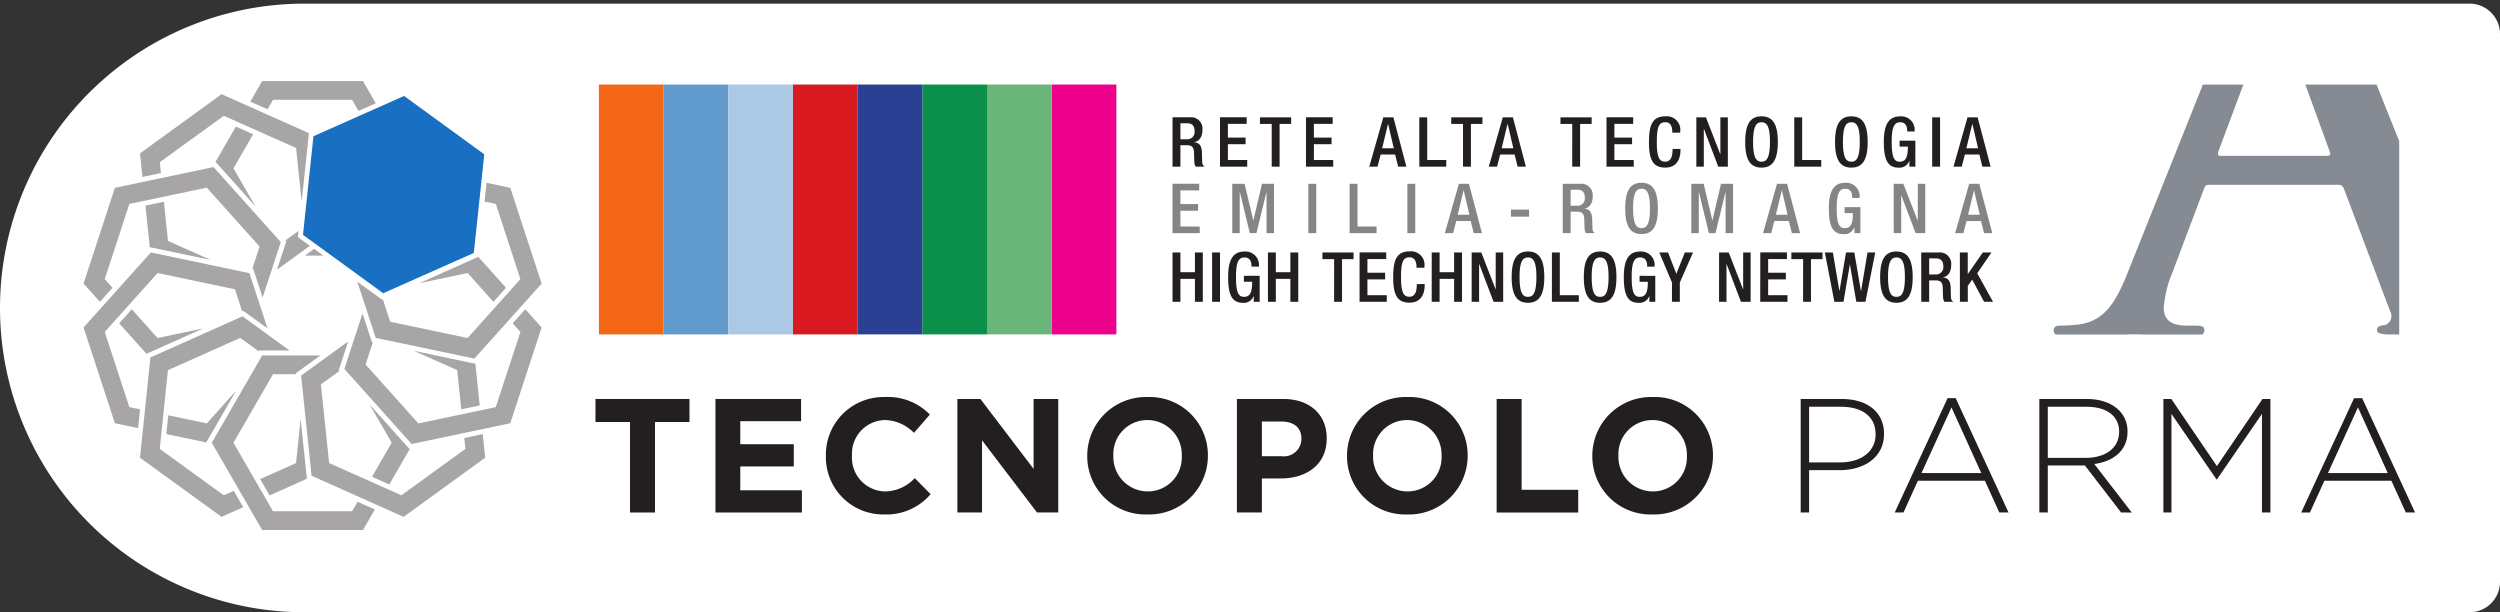 <svg xmlns="http://www.w3.org/2000/svg" xmlns:xlink="http://www.w3.org/1999/xlink" width="316.553" height="77.524" viewBox="0 0 316.553 77.524">
  <rect x="0" y="0" width="316.553" height="77.524" fill="#333333" stroke="none"/>
  <defs>
    <clipPath id="clip-path">
      <path id="path26" d="M206.326-149.807H434.285v-31.66H206.326Z" transform="translate(-206.326 181.468)"/>
    </clipPath>
    <clipPath id="clip-path-2">
      <path id="path74" d="M0-210.589H316.327v77.373H0Z" transform="translate(0 210.589)"/>
    </clipPath>
  </defs>
  <g id="Raggruppa_4955" data-name="Raggruppa 4955" transform="translate(-7000 -8199)">
    <path id="Rettangolo_2342" data-name="Rettangolo 2342" d="M38.532,0H312.7a3.853,3.853,0,0,1,3.853,3.853V73.21a3.853,3.853,0,0,1-3.853,3.853H38.532A38.532,38.532,0,0,1,0,38.532v0A38.532,38.532,0,0,1,38.532,0Z" transform="translate(7000 8199.461)" fill="#fff"/>
    <g id="g18" transform="translate(7000.025 8199)">
      <path id="path20" d="M384.667-149.785H547.1v-31.639H384.667Z" transform="translate(-243.336 192.139)" fill="#fff"/>
      <g id="g22" transform="translate(75.807 10.699)">
        <g id="g24" clip-path="url(#clip-path)">
          <g id="g30" transform="translate(184.208 0.01)">
            <path id="path32" d="M-5.431-52.3a22.454,22.454,0,0,1-2.274.146c-.587,0-.881.146-.881.587a.584.584,0,0,0,.268.541H.493c.454-.017.8-.027.972-.027.492,0,1.03.011,1.586.027h7.182a.6.6,0,0,0,.256-.541c0-.44-.22-.587-1.1-.587h-1.1c-2.275,0-2.935-.953-2.935-2.275a14.242,14.242,0,0,1,1.1-4.475L10.415-69.4c.146-.439.293-.586.66-.586h16.36a.706.706,0,0,1,.734.514l5.869,15.552a1.2,1.2,0,0,1-.66,1.687c-.733.073-1.028.22-1.028.66,0,.4.53.486,1.378.541h1.438V-75.51c-.943-2.349-1.909-4.767-2.867-7.167h-9.02l3.129,8.587c.074.221,0,.441-.366.441h-13.5c-.293,0-.367-.22-.293-.514l3.184-8.514H10.307L.8-58.9c-1.468,3.667-2.86,6.162-6.236,6.6" transform="translate(8.585 82.677)" fill="#868a93"/>
          </g>
          <path id="path34" d="M273.2-149.829h8.193v-31.639H273.2Z" transform="translate(-248.631 181.468)" fill="#d91920"/>
          <path id="path36" d="M228.618-149.829h8.193v-31.639h-8.193Z" transform="translate(-220.428 181.468)" fill="#619bcd"/>
          <path id="path38" d="M206.326-149.829h8.193v-31.639h-8.193Z" transform="translate(-206.326 181.468)" fill="#f36717"/>
          <path id="path40" d="M250.91-149.829H259.1v-31.639H250.91Z" transform="translate(-234.529 181.468)" fill="#abc8e5"/>
          <path id="path42" d="M362.37-149.829h8.193v-31.639H362.37Z" transform="translate(-305.038 181.468)" fill="#ec008c"/>
          <path id="path44" d="M317.786-149.829h8.193v-31.639h-8.193Z" transform="translate(-276.834 181.468)" fill="#0b904b"/>
          <path id="path46" d="M340.078-149.829h8.193v-31.639h-8.193Z" transform="translate(-290.936 181.468)" fill="#69b57a"/>
          <path id="path48" d="M295.494-149.829h8.193v-31.639h-8.193Z" transform="translate(-262.733 181.468)" fill="#294093"/>
          <g id="g50" transform="translate(72.634 21.146)">
            <path id="path52" d="M0-10.969H1v-2.905H2.836v2.905h1v-6.248h-1v2.5H1v-2.5H0Zm5.014,0h1v-6.248h-1Zm5.269,0h.753v-3.29h-2v.752h1.05c0,1.365-.28,1.916-1.041,1.908-.675,0-1.007-.507-1.007-2.52,0-2,.377-2.468,1.086-2.468.682,0,.875.552.875,1.016v.148h.945v-.113a1.7,1.7,0,0,0-1.829-1.8c-1.444,0-2.074,1.015-2.074,3.247s.49,3.246,1.855,3.246a1.308,1.308,0,0,0,1.365-.848h.018Zm1.8,0h1v-2.905h1.838v2.905h1v-6.248h-1v2.5H13.083v-2.5h-1Zm8.379,0h1v-5.408h1.462v-.841H18.977v.841h1.488Zm3.22,0h3.448v-.84h-2.45v-2h2.24v-.84h-2.24v-1.732h2.38v-.841H23.686Zm7.246-2.24v.1c0,.577-.1,1.5-.927,1.5-.735,0-1.068-.507-1.068-2.52s.333-2.468,1.068-2.468c.718-.025.893.639.893,1.217v.1h1v-.114a1.708,1.708,0,0,0-1.881-1.961c-1.584,0-2.074,1.015-2.074,3.247s.49,3.246,2.065,3.246c1.47,0,1.925-1.1,1.925-2.231v-.131Zm1.89,2.24h1v-2.905h1.838v2.905h1v-6.248h-1v2.5H33.82v-2.5h-1Zm5.058,0h.945v-4.778h.018l1.812,4.778h1.217v-6.248h-.946v4.656h-.017L39.1-17.217H37.88Zm7.133.122c1.435,0,2.066-1.015,2.066-3.246s-.631-3.247-2.066-3.247-2.065,1.015-2.065,3.247.63,3.246,2.065,3.246m0-.752c-.6,0-1.067-.367-1.067-2.52,0-2.1.472-2.468,1.067-2.468s1.067.368,1.067,2.468c0,2.154-.472,2.52-1.067,2.52m3.027.63h3.413v-.84H49.039v-5.409h-1Zm6.109.122c1.435,0,2.065-1.015,2.065-3.246s-.629-3.247-2.065-3.247-2.065,1.015-2.065,3.247.63,3.246,2.065,3.246m0-.752c-.6,0-1.068-.367-1.068-2.52,0-2.1.473-2.468,1.068-2.468s1.067.368,1.067,2.468c0,2.154-.472,2.52-1.067,2.52m6.231.63h.752v-3.29H59.138v.752h1.049c0,1.365-.28,1.916-1.041,1.908-.674,0-1.006-.507-1.006-2.52,0-2,.376-2.468,1.085-2.468.683,0,.875.552.875,1.016v.148h.945v-.113a1.7,1.7,0,0,0-1.829-1.8c-1.444,0-2.074,1.015-2.074,3.247s.49,3.246,1.855,3.246a1.308,1.308,0,0,0,1.365-.848h.018Zm2.861,0h1v-2.442l1.672-3.807H64.87l-1.076,2.7-1.05-2.7H61.632l1.61,3.807Zm5.964,0h.945v-4.778h.017l1.812,4.778H73.2v-6.248h-.945v4.656h-.017l-1.812-4.656H69.206Zm5.216,0H77.87v-.84H75.42v-2h2.24v-.84H75.42v-1.732H77.8v-.841H74.423Zm5.425,0h1v-5.408h1.462v-.841H78.36v.841h1.488Zm3.964,0h1.155l.8-4.708h.018l.805,4.708h1.155l1.243-6.248H88l-.814,4.884h-.018l-.841-4.884h-1.05l-.822,4.858h-.018l-.822-4.858H82.6Zm7.85.122c1.435,0,2.066-1.015,2.066-3.246s-.63-3.247-2.066-3.247S89.6-16.325,89.6-14.093s.631,3.246,2.065,3.246m0-.752c-.6,0-1.067-.367-1.067-2.52,0-2.1.472-2.468,1.067-2.468s1.068.368,1.068,2.468c0,2.154-.472,2.52-1.068,2.52m3.142.63h1v-2.712h.813c.683,0,.893.3.91.979.018.456.009.8.044,1.182a1.051,1.051,0,0,0,.167.551h1.128a.646.646,0,0,1-.3-.542c-.018-.376-.027-.867-.035-1.269-.036-.875-.359-1.216-.98-1.278v-.018c.682-.1,1.041-.726,1.041-1.531a1.443,1.443,0,0,0-1.584-1.61H94.8Zm1-3.465v-2.031h.848c.656,0,.945.35.945,1.015a.922.922,0,0,1-1,1.016ZM99.7-10.969h1V-12.99l.552-.788,1.514,2.809h1.129l-2-3.614,1.8-2.635H102.6l-1.89,2.722h-.018v-2.722h-1Z" transform="translate(0 17.34)" fill="#231f20"/>
          </g>
          <g id="g54" transform="translate(72.634 12.45)">
            <path id="path56" d="M0-10.969H3.448v-.84H1v-2H3.239v-.84H1v-1.732h2.38v-.84H0Zm7.565,0H8.51v-5.2h.018l1.26,5.2h.84l1.261-5.2h.017v5.2h.945v-6.248H11.328l-1.085,4.629h-.018l-1.1-4.629H7.565Zm9.631,0h1v-6.248h-1Zm5.228,0h3.413v-.84H23.422v-5.408h-1Zm7.312,0h1v-6.248h-1ZM36.111-13.3l.744-3.08h.017l.718,3.08Zm-1.628,2.328h1.041l.4-1.531h1.829l.385,1.531h1.041l-1.646-6.248H36.259Zm8.37-2.083h2.293v-.893H42.853Zm6.559,2.083h1v-2.712h.814c.682,0,.893.3.91.98.017.456.008.8.044,1.182a1.056,1.056,0,0,0,.166.551h1.13a.645.645,0,0,1-.3-.542c-.018-.376-.026-.867-.036-1.269-.035-.875-.358-1.216-.979-1.278v-.017c.681-.105,1.041-.726,1.041-1.532a1.443,1.443,0,0,0-1.584-1.61H49.412Zm1-3.465v-2.031h.849c.656,0,.945.35.945,1.015a.922.922,0,0,1-1,1.016Zm8.975,3.588c1.436,0,2.065-1.015,2.065-3.247s-.629-3.247-2.065-3.247-2.065,1.015-2.065,3.247.63,3.247,2.065,3.247m0-.753c-.594,0-1.067-.367-1.067-2.52,0-2.1.473-2.468,1.067-2.468s1.068.368,1.068,2.468c0,2.154-.472,2.52-1.068,2.52m6.306.63h.944v-5.2h.019l1.259,5.2h.84l1.26-5.2h.017v5.2h.945v-6.248H69.452l-1.085,4.629H68.35l-1.1-4.629H65.69ZM76.4-13.3l.744-3.08h.018l.717,3.08Zm-1.628,2.328H75.81l.4-1.531h1.83l.384,1.531h1.042l-1.646-6.248H76.545Zm11.582,0H87.1v-3.29h-2v.752h1.05c0,1.365-.279,1.916-1.041,1.908-.674,0-1.007-.507-1.007-2.52,0-2,.377-2.468,1.085-2.468.683,0,.875.552.875,1.016v.148h.945v-.114a1.7,1.7,0,0,0-1.829-1.8c-1.444,0-2.074,1.015-2.074,3.247s.49,3.247,1.855,3.247a1.308,1.308,0,0,0,1.365-.849h.018Zm4.966,0h.945v-4.778h.018l1.811,4.778h1.217v-6.248h-.945v4.655h-.018l-1.811-4.655H91.317Zm9.412-2.328.744-3.08h.017l.718,3.08ZM99.1-10.969h1.041l.4-1.531h1.829l.386,1.531H103.8l-1.646-6.248h-1.278Z" transform="translate(0 17.34)" fill="#868484"/>
          </g>
          <g id="g58" transform="translate(72.634 4.031)">
            <path id="path60" d="M0-10.97H1v-2.713h.814c.682,0,.893.3.91.98.018.456.009.805.044,1.182a1.052,1.052,0,0,0,.167.551H4.061a.644.644,0,0,1-.3-.543c-.018-.376-.027-.866-.036-1.269-.035-.874-.359-1.216-.98-1.278v-.018c.682-.1,1.041-.726,1.041-1.531a1.443,1.443,0,0,0-1.584-1.61H0Zm1-3.465v-2.03h.849c.656,0,.945.35.945,1.015a.921.921,0,0,1-1,1.015ZM6.012-10.97H9.46v-.84H7.01v-2H9.25v-.84H7.01v-1.733H9.39v-.84H6.012Zm6.547,0h1v-5.408h1.462v-.84H11.071v.84h1.488Zm4.34,0h3.448v-.84H17.9v-2h2.24v-.84H17.9v-1.733h2.38v-.84H16.9ZM26.543-13.3l.744-3.08H27.3l.718,3.08ZM24.915-10.97h1.041l.4-1.531h1.829l.386,1.531h1.041l-1.646-6.248H26.692Zm6.336,0h3.413v-.84H32.248v-5.408h-1Zm5.531,0h1v-5.408h1.461v-.84H35.294v.84h1.488ZM41.674-13.3l.745-3.08h.017l.718,3.08ZM40.046-10.97h1.042l.4-1.531h1.829L43.7-10.97h1.041L43.1-17.218H41.823Zm10.564,0h1v-5.408h1.461v-.84H49.121v.84H50.61Zm4.34,0H58.4v-.84h-2.45v-2h2.24v-.84h-2.24v-1.733h2.38v-.84H54.95Zm8.366-2.24v.1c0,.578-.1,1.506-.927,1.506-.735,0-1.067-.508-1.067-2.521s.332-2.468,1.067-2.468c.718-.026.893.639.893,1.217v.1h1v-.113A1.709,1.709,0,0,0,62.4-17.341c-1.584,0-2.074,1.015-2.074,3.247s.49,3.246,2.065,3.246c1.47,0,1.926-1.1,1.926-2.231v-.131Zm3.011,2.24h.945v-4.778h.017L69.1-10.97h1.216v-6.248h-.945v4.656h-.017l-1.812-4.656H66.327Zm8.253.122c1.434,0,2.065-1.016,2.065-3.246s-.63-3.247-2.065-3.247-2.066,1.015-2.066,3.247.63,3.246,2.066,3.246m0-.752c-.6,0-1.068-.367-1.068-2.521,0-2.1.472-2.468,1.068-2.468s1.068.368,1.068,2.468c0,2.154-.473,2.521-1.068,2.521m4.148.63H82.14v-.84H79.725v-5.408h-1Zm7.228.122c1.435,0,2.065-1.016,2.065-3.246s-.63-3.247-2.065-3.247-2.065,1.015-2.065,3.247.629,3.246,2.065,3.246m0-.752c-.6,0-1.068-.367-1.068-2.521,0-2.1.473-2.468,1.068-2.468s1.067.368,1.067,2.468c0,2.154-.473,2.521-1.067,2.521m7.351.63h.753V-14.26h-2v.753h1.05c0,1.365-.279,1.916-1.041,1.908-.675,0-1.006-.508-1.006-2.521,0-1.995.376-2.468,1.085-2.468.683,0,.875.552.875,1.015v.149h.946v-.114a1.7,1.7,0,0,0-1.829-1.8c-1.444,0-2.075,1.015-2.075,3.247s.49,3.246,1.856,3.246a1.307,1.307,0,0,0,1.365-.849h.018Zm2.88,0h1v-6.248h-1Zm4.331-2.328.744-3.08h.018L102-13.3ZM98.89-10.97h1.041l.4-1.531h1.83l.385,1.531h1.041l-1.645-6.248h-1.278Z" transform="translate(0 17.341)" fill="#231f20"/>
          </g>
        </g>
      </g>
      <g id="g62" transform="translate(75.374 50.519)">
        <path id="path64" d="M-7.531-5.021h-4.374V-7.937H0v2.916H-4.369V6.437H-7.531Z" transform="translate(11.905 7.937)" fill="#231f20"/>
      </g>
      <g id="g66" transform="translate(90.567 50.519)">
        <path id="path68" d="M0,0H10.842V2.813h-7.7V5.729H9.918V8.543H3.142v3.019h7.8v2.813H0Z" fill="#231f20"/>
      </g>
      <g id="g70" transform="translate(0 0)">
        <g id="g72" clip-path="url(#clip-path-2)">
          <g id="g78" transform="translate(104.548 50.273)">
            <path id="path80" d="M0-12.87v-.041a7.306,7.306,0,0,1,7.5-7.434,7.415,7.415,0,0,1,5.667,2.218l-2.012,2.321A5.3,5.3,0,0,0,7.475-17.43a4.259,4.259,0,0,0-4.168,4.477v.041A4.269,4.269,0,0,0,7.475-8.394a5.189,5.189,0,0,0,3.778-1.684l2.012,2.033A7.347,7.347,0,0,1,7.372-5.478,7.255,7.255,0,0,1,0-12.87" transform="translate(0 20.345)" fill="#231f20"/>
          </g>
          <g id="g82" transform="translate(121.199 50.519)">
            <path id="path84" d="M0,0H2.916L9.651,8.85V0h3.121V14.374h-2.69L3.121,5.236v9.138H0Z" fill="#231f20"/>
          </g>
          <g id="g86" transform="translate(137.643 50.273)">
            <path id="path88" d="M-20.611-12.87v-.041a4.367,4.367,0,0,0-4.353-4.518,4.3,4.3,0,0,0-4.312,4.477v.041a4.366,4.366,0,0,0,4.353,4.517,4.3,4.3,0,0,0,4.312-4.476m-11.971,0v-.041a7.434,7.434,0,0,1,7.659-7.434,7.364,7.364,0,0,1,7.618,7.393v.041a7.433,7.433,0,0,1-7.659,7.433,7.364,7.364,0,0,1-7.618-7.392" transform="translate(32.583 20.345)" fill="#231f20"/>
          </g>
          <g id="g90" transform="translate(156.593 50.519)">
            <path id="path92" d="M-9.758-12.481a2.226,2.226,0,0,0,2.505-2.177V-14.7c0-1.417-.985-2.177-2.566-2.177h-2.444v4.395Zm-5.667-7.249h5.873c3.429,0,5.5,2.033,5.5,4.97v.041c0,3.327-2.588,5.052-5.811,5.052h-2.4v4.312h-3.163Z" transform="translate(15.425 19.729)" fill="#231f20"/>
          </g>
          <g id="g94" transform="translate(170.534 50.273)">
            <path id="path96" d="M-20.611-12.87v-.041a4.367,4.367,0,0,0-4.353-4.518,4.3,4.3,0,0,0-4.312,4.477v.041a4.367,4.367,0,0,0,4.354,4.517,4.3,4.3,0,0,0,4.312-4.476m-11.971,0v-.041a7.433,7.433,0,0,1,7.659-7.434,7.365,7.365,0,0,1,7.618,7.393v.041a7.433,7.433,0,0,1-7.659,7.433,7.364,7.364,0,0,1-7.618-7.392" transform="translate(32.583 20.345)" fill="#231f20"/>
          </g>
          <g id="g98" transform="translate(189.483 50.519)">
            <path id="path100" d="M0,0H3.163V11.5h7.166v2.875H0Z" fill="#231f20"/>
          </g>
          <g id="g102" transform="translate(201.597 50.273)">
            <path id="path104" d="M-20.611-12.87v-.041a4.367,4.367,0,0,0-4.354-4.518,4.3,4.3,0,0,0-4.312,4.477v.041a4.367,4.367,0,0,0,4.353,4.517,4.3,4.3,0,0,0,4.312-4.476m-11.971,0v-.041a7.433,7.433,0,0,1,7.659-7.434,7.365,7.365,0,0,1,7.618,7.393v.041a7.433,7.433,0,0,1-7.659,7.433,7.364,7.364,0,0,1-7.618-7.392" transform="translate(32.583 20.345)" fill="#231f20"/>
          </g>
          <g id="g106" transform="translate(227.978 50.519)">
            <path id="path108" d="M-16.333-7.673c0-2.279-1.766-3.47-4.353-3.47h-4.066V-4.1h3.943c2.67,0,4.477-1.4,4.477-3.532Zm-4.538,4.558h-3.881V2.245H-25.82V-12.129H-20.6c3.162,0,5.339,1.623,5.339,4.395v.041c0,3.018-2.609,4.579-5.607,4.579" transform="translate(25.82 12.129)" fill="#231f20"/>
          </g>
          <g id="g110" transform="translate(239.886 50.416)">
            <path id="path112" d="M-12.373-2.016l-3.8,8.317h7.577ZM-6.316,11.29-8.143,7.265h-8.481l-1.827,4.025H-19.56l6.694-14.477h1.027L-5.145,11.29Z" transform="translate(19.56 3.187)" fill="#231f20"/>
          </g>
          <g id="g114" transform="translate(258.2 50.519)">
            <path id="path116" d="M-17.394-7.106c0-1.93-1.52-3.141-4.128-3.141h-4.907v6.468h4.846c2.4,0,4.189-1.211,4.189-3.286Zm.247,10.247-4.58-5.954h-4.7V3.141H-27.5V-11.233h6.037c3.1,0,5.134,1.684,5.134,4.087v.041c0,2.4-1.787,3.778-4.21,4.108l4.744,6.139Z" transform="translate(27.497 11.233)" fill="#231f20"/>
          </g>
          <g id="g118" transform="translate(273.906 50.519)">
            <path id="path120" d="M-21.5-24.749V-37.233l-5.688,8.275h-.082l-5.689-8.275v12.484H-33.98V-39.123h1.005l5.771,8.5,5.77-8.5h1.007v14.374Z" transform="translate(33.98 39.123)" fill="#231f20"/>
          </g>
          <g id="g122" transform="translate(291.356 50.416)">
            <path id="path124" d="M-12.374-2.016l-3.8,8.317H-8.6ZM-6.316,11.29-8.144,7.265h-8.481l-1.827,4.025h-1.109l6.694-14.477h1.027L-5.146,11.29Z" transform="translate(19.561 3.187)" fill="#231f20"/>
          </g>
          <g id="g126" transform="translate(45.221 23.147)">
            <path id="path128" d="M-4.009-33.806l-2.328-7.112,3.146,2.281.088-.039.926,2.829,9.8,2.061,6.687-7.459L11.2-50.767l-1.423-.3.247-2.375,3.006.632L17-40.681l-8.518,9.5Z" transform="translate(6.337 53.441)" fill="#a7a5a6"/>
          </g>
          <g id="g130" transform="translate(53.054 32.521)">
            <path id="path132" d="M-10.554-3.528l-6.13,1.289L-9.2-5.577l3.51,3.916L-7.287.117Z" transform="translate(16.684 5.577)" fill="#a7a5a6"/>
          </g>
          <g id="g134" transform="translate(38.103 43.231)">
            <path id="path136" d="M-2.279-29.29-3.6-41.982,2.354-46.3l-1.19,3.636.087.1-2.349,1.7L-.059-30.9,9.09-26.818,17.2-32.7l-.143-1.373,2.335-.491.312,2.982L9.374-24.091Z" transform="translate(3.603 46.303)" fill="#a7a5a6"/>
          </g>
          <g id="g138" transform="translate(43.58 39.157)">
            <path id="path140" d="M0-13.018l2.3-7.02,1.186,3.626.118.024-.919,2.805L9.371-6.123l9.8-2.061L22.292-17.7,21.311-18.8l1.595-1.779,2.069,2.308L21.005-6.142,8.518-3.517Z" transform="translate(0 20.579)" fill="#a7a5a6"/>
          </g>
          <g id="g142" transform="translate(52.386 44.424)">
            <path id="path144" d="M-9.434-4.209l-5.479-2.445,7.782,1.636L-6.581.259-8.917.75Z" transform="translate(14.913 6.653)" fill="#a7a5a6"/>
          </g>
          <g id="g146" transform="translate(46.789 51.239)">
            <path id="path148" d="M-.508-15.724l2.489-4.311L-.8-24.856l5.054,5.638L1.673-14.751Z" transform="translate(0.803 24.856)" fill="#a7a5a6"/>
          </g>
          <g id="g150" transform="translate(26.794 45.01)">
            <path id="path152" d="M-10.984-38.054l-6.38-11.051,6.38-11.051h7.361l-3.1,2.246.013.129H-9.613l-5.01,8.676,5.01,8.676H.405l.695-1.2,2.18.973-1.5,2.6Z" transform="translate(17.364 60.156)" fill="#a7a5a6"/>
          </g>
          <g id="g154" transform="translate(32.918 53.058)">
            <path id="path156" d="M0-13.091,4.545-15.12l.581-5.575.789,7.564L1.194-11.024Z" transform="translate(0 20.695)" fill="#a7a5a6"/>
          </g>
          <g id="g158" transform="translate(17.7 40.06)">
            <path id="path160" d="M0-30.8,1.324-43.5l11.653-5.2,5.958,4.321H15.11l-.065.112-2.354-1.707L3.543-41.886,2.5-31.922l8.11,5.883,1.269-.566,1.193,2.067L10.33-23.312Z" transform="translate(0 48.695)" fill="#a7a5a6"/>
          </g>
          <g id="g162" transform="translate(21.032 49.468)">
            <path id="path164" d="M0-9.458l.248-2.375,4.879,1.026,3.715-4.144L5.057-8.4Z" transform="translate(0 14.952)" fill="#a7a5a6"/>
          </g>
          <g id="g166" transform="translate(15.063 39.157)">
            <path id="path168" d="M0-3.063,1.595-4.843,4.862-1.2l5.791-1.218L3.459.795Z" transform="translate(0 4.843)" fill="#a7a5a6"/>
          </g>
          <g id="g170" transform="translate(10.555 31.965)">
            <path id="path172" d="M-6.835-37.238l-3.97-12.128,8.518-9.5L10.2-56.241l2.289,6.994-3.1-2.247-.119.054L8.37-54.2l-9.8-2.062L-8.122-48.8l3.116,9.521L-3.655-39-3.9-36.621Z" transform="translate(10.805 58.867)" fill="#a7a5a6"/>
          </g>
          <g id="g174" transform="translate(10.555 21.154)">
            <path id="path176" d="M0-25.4,3.97-37.528l12.487-2.625,8.517,9.5-2.3,7.02-1.187-3.626-.117-.024.919-2.805L15.6-37.548,5.8-35.486,2.684-25.965l.98,1.094L2.069-23.092Z" transform="translate(0 40.153)" fill="#a7a5a6"/>
          </g>
          <g id="g178" transform="translate(18.39 25.545)">
            <path id="path180" d="M-.943-9.9l-.548-5.258,2.336-.491.517,4.959,5.4,2.411Z" transform="translate(1.491 15.648)" fill="#a7a5a6"/>
          </g>
          <g id="g182" transform="translate(27.265 16.029)">
            <path id="path184" d="M0-7.689l2.579-4.466,2.181.972L2.271-6.872,5.056-2.048Z" transform="translate(0 12.155)" fill="#a7a5a6"/>
          </g>
          <g id="g186" transform="translate(31.67 10.261)">
            <path id="path188" d="M-23.6-6.511l2.182-.969-1.622-2.812H-35.8l-1.5,2.605,2.181.973.695-1.2h10.018Z" transform="translate(37.303 10.292)" fill="#a7a5a6"/>
          </g>
          <g id="g190" transform="translate(38.573 31.513)">
            <path id="path192" d="M-2.017,0-3.188.849H-.849Z" transform="translate(3.188)" fill="#a7a5a6"/>
          </g>
          <g id="g194" transform="translate(35.05 29.228)">
            <path id="path196" d="M-7.162-3.264l-1.514-1.1.084-.794-1.627,1.18.087.1-1.19,3.635Z" transform="translate(11.321 5.16)" fill="#a7a5a6"/>
          </g>
          <g id="g198" transform="translate(17.701 11.93)">
            <path id="path200" d="M-36.827-8.5l-11.06-4.935L-58.216-5.94l.311,2.982,2.336-.491-.143-1.374L-47.6-10.7l9.149,4.082.708,6.791Z" transform="translate(58.216 13.432)" fill="#a7a5a6"/>
          </g>
          <g id="g202" transform="translate(38.341 12.15)">
            <path id="path204" d="M-22.037,0-33.513,5.1l-1.323,12.488,10.154,7.39,11.476-5.1L-11.883,7.39Z" transform="translate(34.836)" fill="#196fc1"/>
          </g>
        </g>
      </g>
    </g>
  </g>
</svg>
